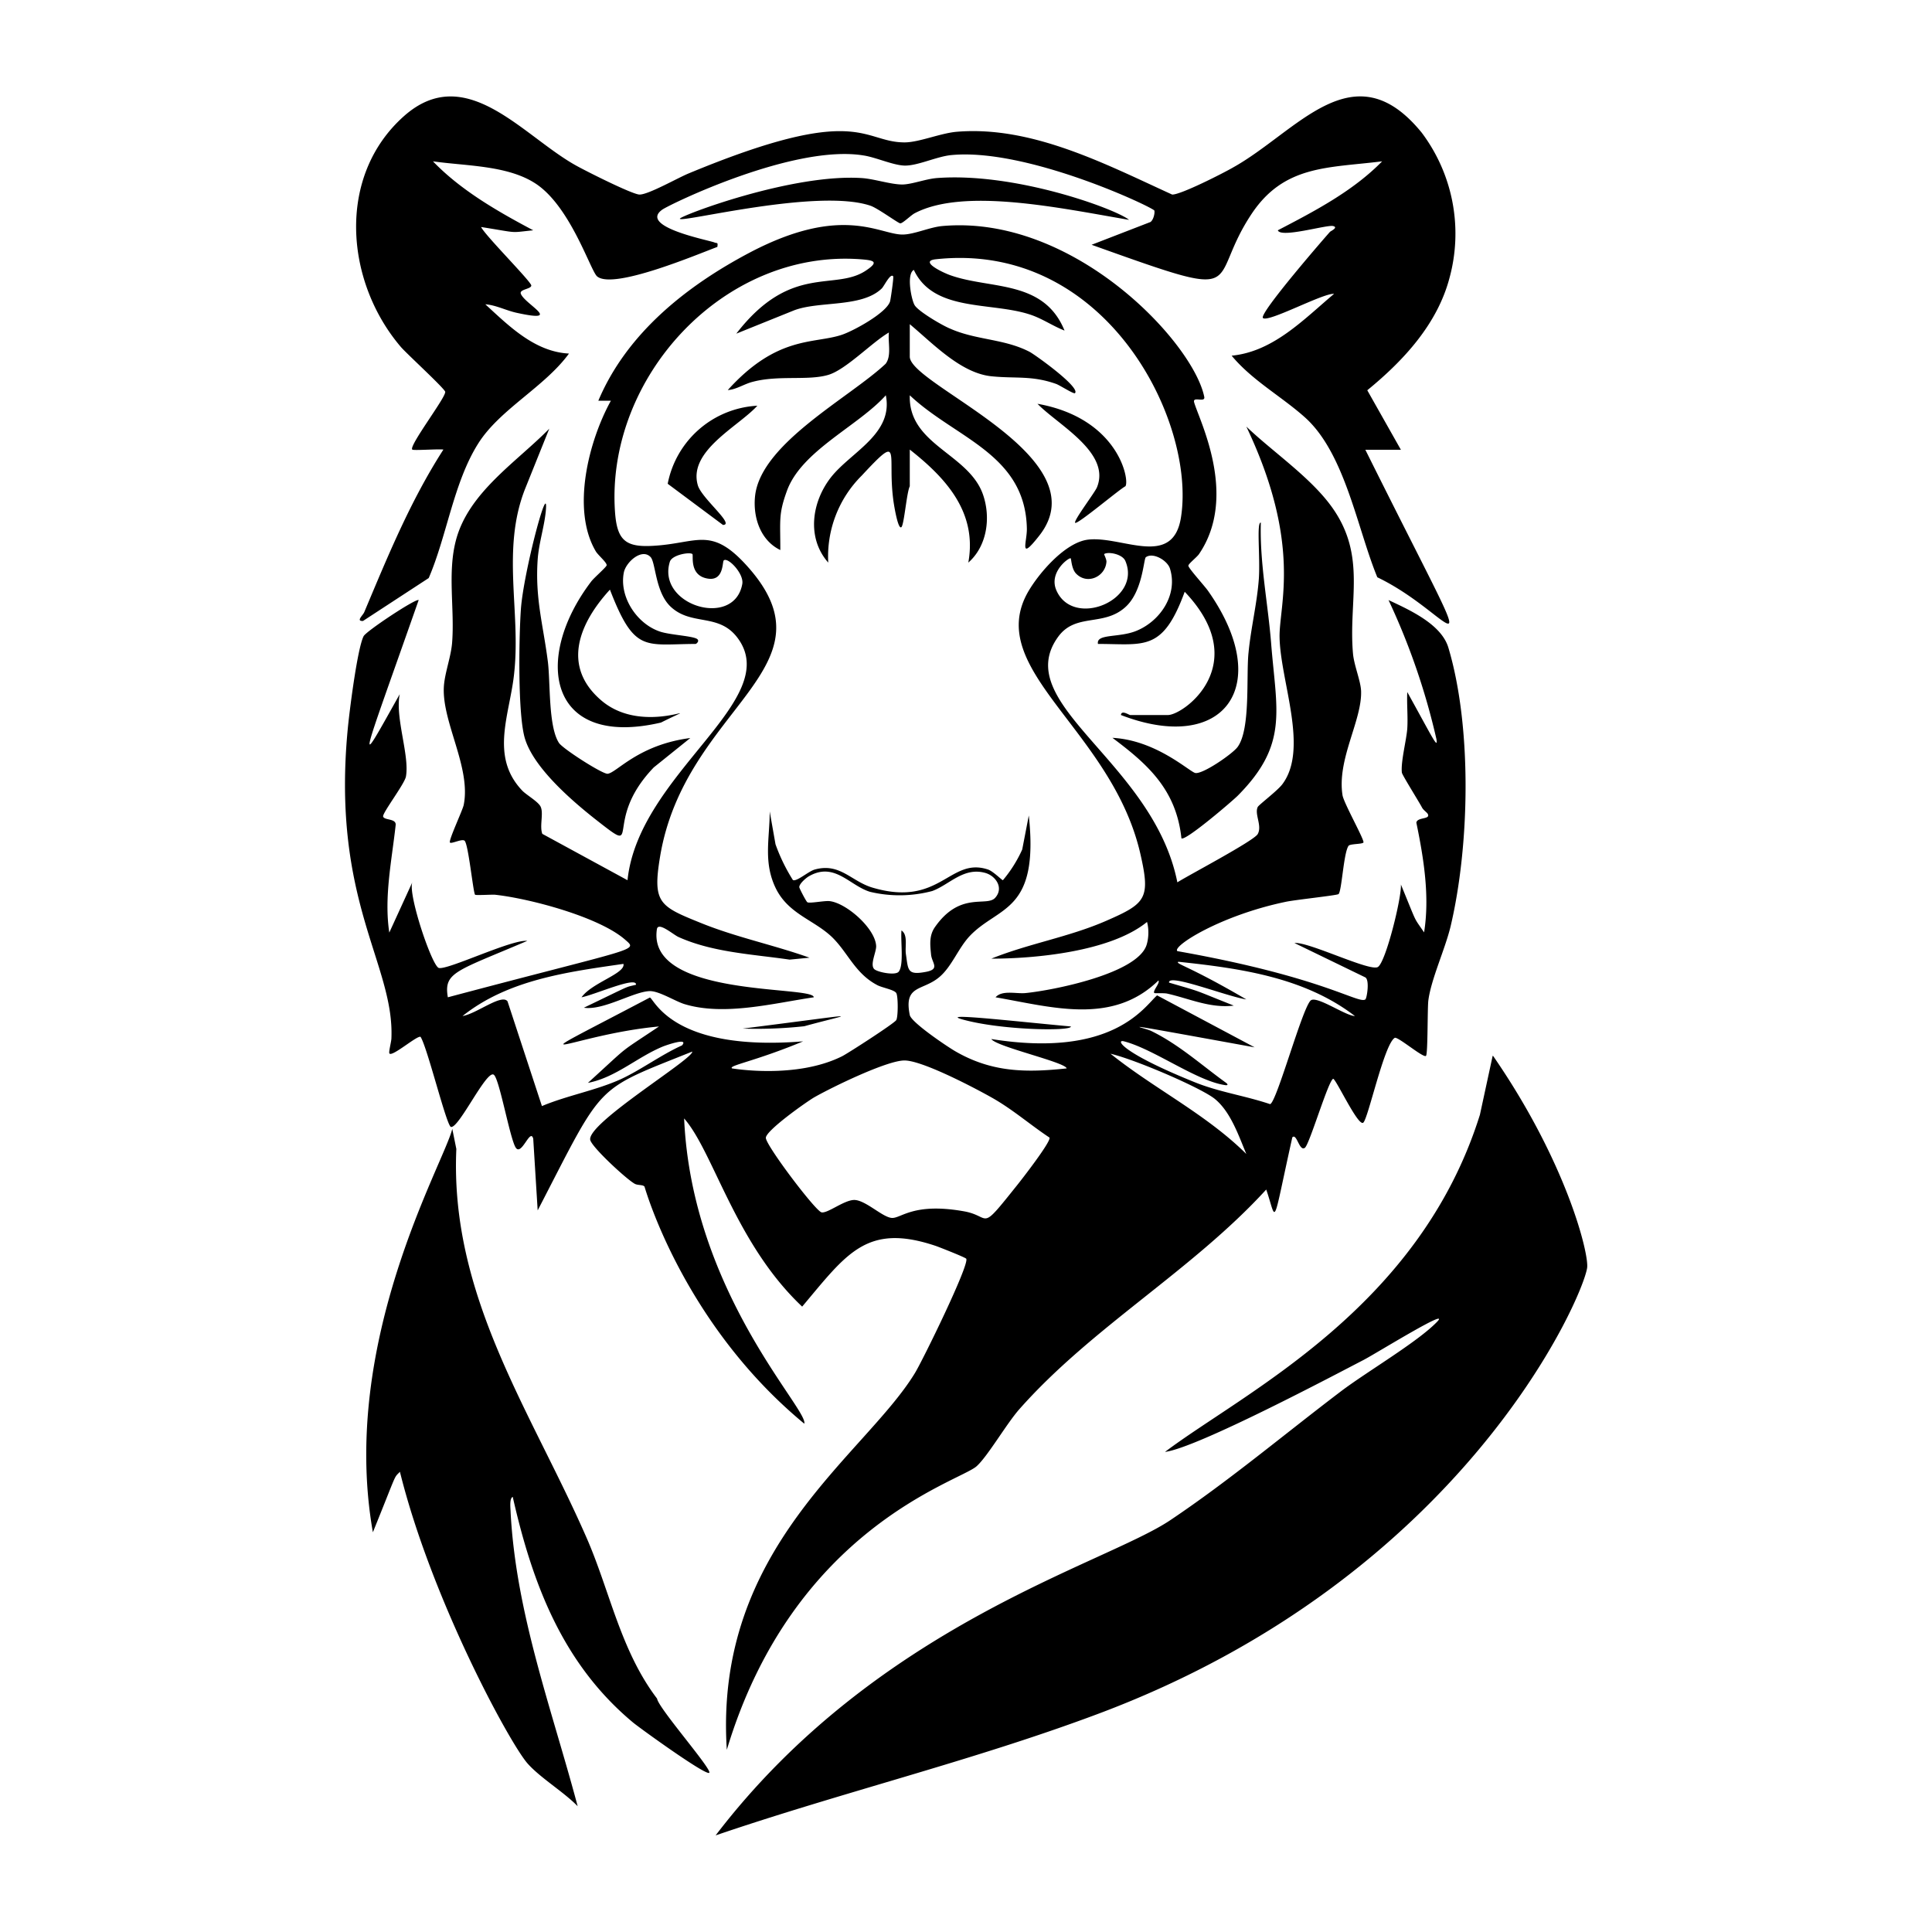 <svg xmlns="http://www.w3.org/2000/svg" viewBox="0 0 1000 1000"><path d="M282.5 264.5c1.7-18-11.6 31.9-12.9 51-1 14.3-1.7 55 2.2 67.1 4.7 14.9 23.7 31.4 35.8 41 26.5 20.8 3.1 2.4 30.8-26.4l18.9-15.2c-27 3.5-38.1 18-42.8 18.5-2.7.2-23.3-13-25.2-16-5.5-8.5-4.4-31-5.7-41.8-2.4-19.1-6.7-32.8-5.3-53.1.6-8.5 3.4-16.8 4.2-25m202-172.4c-5.5.5-12.5 3.2-17.4 3.3-5.9 0-14.3-2.8-20.6-3.3-36.4-2.6-94.7 19.6-94.6 21 0 2.4 71.5-16 98.7-6.7 3.8 1.3 14.5 9.2 15.4 9.1 1.3 0 5.5-4.2 7.4-5.2 25.6-13.5 75.8-2.6 111 3.4-6.6-5.5-59-24.9-100-21.6M230.4 203c.2 2.9-19 28-17 29.7.5.6 13.7-.4 16.1 0-17.1 26.6-28.7 55-40.9 84-.6 1.7-4.6 4.9-.7 4.7l34-22.2c9.4-21.8 12.9-49.5 25.6-69.6 11.1-17.7 34.4-29.3 47-46.6-17.7-.9-31-14.2-43.3-25.5 5.5.4 10.7 3.2 16.2 4.4 24.6 5.4 4.3-4.4 2.2-9.8-1-2.4 5.3-2.4 5.4-4.3 0-2-23.7-25.7-26-30.3 20.2 3.2 14.2 3 27 1.7-18.3-9.7-37.5-20.7-51.9-35.7 16.6 2.4 37.8 2 52.3 11 18.5 11.3 29.1 45.3 32.6 48.5 8.2 7.2 51.8-11.3 62.3-15.2.4-2.7-.2-1.7-1.5-2.3-2.9-1.2-39.5-8.1-27-17 3.8-2.7 68.3-34.1 104.4-28 6.3 1 15 5 20.9 5.2 6.7.2 16.5-4.6 24-5.4 39.4-4 105 27.2 105.4 28.7.3 1.5-.5 4.8-2 5.9L565 126.7c84.2 30.1 58.4 20.6 82.9-16.1 16.9-25.3 39.7-23.6 67.5-27.1-15.2 15.5-35 25.8-54 35.7 1.5 4.2 25.4-3 28.6-2.2 3 .7-1.4 2.7-1.6 3-1.4 1.5-37 42.4-34.7 44.6 2.7 2.5 31.2-13 36.8-12.5-15.7 13.2-31.4 29.9-53 32 10.6 12.8 25.7 21 37.9 31.9 20.8 18.6 27.1 57.6 37.5 82.8 42.1 20.2 59 65-6.2-66h18.4L707.7 202c18.7-15.3 36.3-34.2 42.6-58.3a87 87 0 0 0-14.4-75c-35.3-43.4-64.3-.6-97.7 18-5 2.9-27.2 14.2-31.5 14C572.3 85 534.2 65 495.3 68.2c-8.5.7-19.6 5.5-27.1 5.5-22 0-23.2-20.7-111.6 16-5.5 2.2-21.2 11.2-25.7 11-4.1-.3-27.7-12.2-32.7-15-27.6-15.3-57-54.1-89.1-25.6-35.1 31.2-30.4 85.8-1.6 119.5 3 3.5 22.8 21.6 23 23.3m415.7 135.2c-1.2 12.5 1.1 39.3-5.6 48.5-2.5 3.5-18 14.2-21.9 13.5-3-.6-20.2-17-42.9-18.2 17.7 13.3 33 26.4 35.7 52 1.8 1.8 27-19.8 29.3-22.2 26-26.3 20-43.4 17.2-77.9-1.6-21-6-42-5.4-63.3-2.3-.3-.3 17.3-1 28.7-.9 13-4.2 26-5.4 39m-230 193c25.4-7 34.6-7.2-31.8 1.2q16 .5 31.7-1.2m356.5 15.3L766 577c-31.5 100.5-122 143.6-163 174.5 16.6-2 90-41 102.8-47.6 6.7-3.5 46.5-28.2 37.8-19.5-10.3 10.5-36.3 25.7-49.6 35.8-29.4 22.3-57.5 46-88.2 66.6-34 22.9-152 54-235.4 163.2 65.3-22.3 133.7-38.8 198.2-63 188.3-70.6 250.7-215.2 252.9-230.8 1-7.3-10.7-54.7-48.7-109.7M392 210a50 50 0 0 0-46.4 40.4l28.6 21.3c6.4 0-11-13.7-13-20.5-5.2-17.8 21-30.4 30.8-41.2m175.8 42.2c-1 2.6-12.3 17.4-11.3 18.4 1.1 1.1 23.2-17.6 26-18.9 2.3-3-3.4-35.2-45.5-42.7 10.4 10.8 38.1 25.2 30.8 43.2m-65.5 276.5c20.3 4.6 52.3 5 52 2.6-31.6-2.9-75.4-8-52-2.6m-198.8 267c-28.5-65.1-70.7-124.7-67.3-201l-2.1-10.4c-4.3 17.8-58.5 110.2-41.1 208.8 12.9-31.8 10.6-27.8 14-31.3 16.3 65.8 56.6 140.1 66 150.9 6.6 7.5 18.7 14.7 26 22.2-13.4-50.3-31.9-99.5-34.7-152 0-1.7-.8-7.4 1.1-8.1 10.2 45.1 25.9 86.5 62.3 116.8 3.5 2.9 37.7 27.6 39.4 26s-26.4-33.6-27-38.4c-19-25-24.5-56-36.6-83.5M202.6 537.3c0 1.8-1.6 7.5-1 8 1.5 1.8 14.6-9.7 16.1-8.6 3.5 5.4 13.4 46 15.7 46.6 4.1.9 18.5-29.9 22.2-27 2.9 2 8.4 33.5 11.4 37.8s7.5-10.5 9-4.7l2.3 37.1c34.7-67 28.7-61.6 80-82.2.8 3.7-54.5 37-52.8 45.7.8 3.8 18.8 20.4 23 22.7 1.5.9 4.3.4 5.1 1.5.1.1 19.6 70.6 82.7 122.7 2.2-7.4-58.2-68-62.2-158 15.2 17.3 26.5 64.8 61.1 97.4 23-27.3 33.3-43.5 69.2-31.4 2 .7 15.2 5.9 15.7 6.6 2 2.6-22.8 53.2-26.6 59.3-26.1 42.7-104.1 90.3-97.3 194.9C410.7 791 496.2 767 505.4 759c5.7-5 15.7-22.3 22.3-29.7 37.5-42.4 89.4-71.7 127.7-113.6 5.7 16.6 2.7 21.4 13.5-27 2.3-2.4 3.6 7.5 6.5 5.4 2.4-1.8 12-34.4 14.6-35.7 1.2-.6 12.9 24.8 15.6 22.7 2.5-1.8 10.8-40.6 16.3-43.9 1.5-.9 15 10.7 16.2 9.3 1-1.1.7-24.4 1.2-28.6 1.4-11 8.6-26.4 11.5-38.3 9.9-41.8 11.2-103-1.1-144.3-3.6-12.2-20.1-19.6-31-24.7a354 354 0 0 1 24.8 72c.8 5.4-1.8-.4-15.1-24.4-.3 6.3.4 12.7 0 19-.5 6.2-3.4 17.1-2.8 22.7.2 1.3 9 15.3 10.5 18.2.8 1.4 2.8 2.6 3 3.4 1.2 2.7-5.6 1.4-6 4.3 3.8 18.4 7 38.2 4 56.8-5.8-8.6-3.1-3.2-12-24.8.5 6.5-7.8 40.2-11.9 42.7-4 2.6-36-13.2-43.2-12.4l36.7 17.8c2.3 1.4.8 10.8 0 11.4-3.6 2.5-21.7-11.6-97.3-25-2.9-2.4 22-18.4 56-25.5 4.4-1 26.2-3.3 27.4-4 1.7-1.4 2.6-21.3 5.2-25 .8-1.1 7-.8 7.7-1.7.8-1-10-20.1-10.8-24.4-3-18.7 10.1-38.7 9.6-54-.2-5.3-3.7-13.4-4.2-19.5-2.4-27.4 7-50-10.4-75-11-15.8-30.9-29.1-44.8-42.4 28.9 60.7 17 92.2 17.2 108.8.3 22.7 15.2 57.6 1.6 76.1-2.4 3.4-12.3 10.8-12.9 12-1.8 3.7 2.4 9.7 0 14-1.9 3.5-36 21.4-41.6 25-12.5-62.7-87-92.3-61.7-127.1 9-12.4 23.3-5.2 34.6-15.2 9.2-8 9.6-25.2 10.8-26 3.8-2.7 11.3 1.8 12.5 6 4.2 13.6-5.3 27.3-17.6 32.2-9 3.6-20.7 1.3-19.7 6.7 24 0 33.5 4.2 44.9-27 35.6 37.4-.5 63.8-8.7 63.8H585c-.6 0-4.6-2.8-4.8 0 53.4 20.6 79.6-15.1 45.2-64.1-1.6-2.4-10.4-12-10.3-13.2 0-1 4.4-4.4 5.5-6 20.5-30.1 0-69.6-2.5-78.5-1-3.5 6 .5 5.2-3-5.9-28.3-67.7-94.4-135.6-88.3-6.6.6-14.6 4.4-20.6 4.4-11.9 0-31-15.7-78.4 9-33 17.3-64.2 41.9-79 77h6.5c-11.5 20.8-20.6 56.4-7.8 78 1.2 2 5.8 5.8 5.6 7.2-.2 1-6.6 6.5-8 8.4-30.3 39.8-22.3 86.6 36.1 73 27.3-13.6-8.1 7.9-30.8-11.4-20.9-17.8-11.4-40.2 4.4-57.4 12.7 32.9 18 28.2 44.3 28.1.5 0 2.4-1.7.6-2.7-2.8-1.5-14-2-19-3.7-12-4-21.2-18-18.7-30.6 1.1-5.4 9.4-12.8 13.9-7.9 2.6 3 2.4 18 10.2 25.5 10.8 10.3 24.9 3.2 34.7 16.2 24.3 32.2-51.2 70.2-56.9 125.5l-44.1-24c-1.5-4 .7-10.4-.8-13.9-1.1-2.7-7.6-6.3-9.7-8.6-17-18-6-40-4-61.3 3.3-31.6-6.6-63.2 5.4-94.3l12.7-31.6c-17.1 17.4-41.8 33-48.3 57.7-4.5 17-.6 35.7-2 53.2-.6 7.1-3.6 15-4.2 21.8C228.2 373 244 397 240 416.7c-.6 2.8-8 18.5-7.1 19.4.8.8 6-2 7.5-1 2 1.3 4.5 27 5.5 28 .3.4 8.3-.1 10.2 0 17.8 1.9 54.2 11.5 67.6 23.4 6.6 5.8 6.6 3.5-91.9 29.7-2.2-13 4.1-13.4 41.1-29.2-8-.9-41.4 15.3-45.8 14-3.6-1.2-16-38.1-13.7-44.3l-11.9 26c-2.8-18.4 1.3-37.4 3.3-55.7.3-3.5-6-2.3-6.5-4.4-.4-1.8 11-16.7 11.8-20.6 2-10.9-5.7-30.6-3.2-42.7-23.5 42-20.7 38.2 9.8-48.7-1.4-1-27.2 16.1-28.5 18.7-3.3 6.5-7.5 40-8.3 49-8.2 88.6 24.2 120.8 22.7 159m323.9 76.1c-20 25-13 16.2-27.4 13.6-26.2-4.7-32.6 3.6-37.4 3.4s-13.6-9.2-19.5-9.3c-5.3 0-13.9 7.1-17 6.4-3.2-.8-28.6-34.4-28.8-38.5-.2-3.7 20.9-18.6 25-21 8.9-5.1 37.8-19.2 46.8-19.1 9.3 0 36.9 14.5 46 19.7 10.4 6 19.2 13.7 29 20.2 1.1 1.8-14.3 21.6-16.7 24.6m-97.3-147c-2.9-.2-10.2 1.3-11.3.6-.6-.3-4.1-7.1-4.2-7.8 0-1.8 3.4-4.7 4.9-5.6 13.3-7.7 21 4.7 31.7 8a66 66 0 0 0 32.2-.4c8.8-3.2 16.2-12.5 27.4-9.4 5.5 1.5 9.8 7.8 5.2 12.9-4.4 4.9-18.1-3.6-31.2 15.2-3 4.3-2.5 9-2 14 .3 4.5 5.1 7.8-3 9.2-9.3 1.7-8.8-1-10-9.2-.6-3.8 1.2-10-2.3-12.3-.5 5.7 1.3 17.8-1.4 21.3-1.6 2.2-11.1.3-12.7-1.3-2.3-2.3 1-8.6 1-11.8-.3-9.2-15.6-22.6-24.3-23.4m145.6 79c13.4 3.2 47.1 17.8 54 23.4 8.2 6.7 12.3 19 16.3 28.5-20.9-20.7-47.6-33.7-70.3-51.9m-28-239.8c-4.2-9.5 6.7-17.3 7.4-16.6.3.3.4 5.2 2.6 7.7 5.8 6.3 15.4 1.8 15.9-6 0-1.4-1.3-3.7-1.2-3.9 1.9-1.4 9.5-.1 11 3.6 8.6 20.3-27 35-35.7 15.2m-162.6-3.3c-4.2 23.2-44.4 11-37.5-11.5 1.1-3.7 10.5-5.2 11.7-4 .6.7-1.7 10.8 7.5 12.6 8.8 1.8 7.9-8.5 8.7-9.3 2-2 10.6 6.8 9.6 12.2m-61.5 196.6c1.1 5-16.3 9.7-21.7 17.3 7.1-1.4 28.6-11.1 28.2-6.5-6.3 1.6-1.2-.5-27 11.9 10.2 1.5 25.6-8.3 34-8.6 4.7-.2 13.2 5.2 18 6.7 20.6 6.3 46-.4 67-3.5.2-6.2-86.5.4-81.2-35.2.6-4.2 8.5 2.8 11.2 4 17.8 8 38.4 8.9 57.5 11.7l10.3-1c-18.5-6.6-38.1-10.6-56.3-18-21.3-8.6-25-10.3-21.1-34 12.8-78.3 93.7-97.8 44.4-151.5-18.2-19.8-25.2-11-47.7-9.7-14.6.9-19-2.8-20-17.9-4.6-69.2 56.2-135.7 127.2-130.4 6.2.5 9.8 1 3.2 5.5-16.3 11.5-39-4-67.6 33l30-12.1c13-4.9 34.8-1.3 45.2-11.2 1.2-1 4.5-8.2 6-6.4.4.4-1.3 11.9-1.6 13-1.9 6-19 15.3-25 17.3-14.4 4.8-33.4.2-59 28.6 4.5-.3 8.5-3.2 13-4.3 13.3-3.5 28.4-.5 38.8-3.5 9.1-2.5 22.9-17 31.6-22-.6 5 1.5 12-1.7 16.2-18.5 17.4-63.9 40.8-67.5 67.8-1.4 11 2.4 23.5 13 28.6 0-15.6-1-18.5 3.4-30.6 7.5-20.8 36.8-33.5 51.2-49.5 4 19.9-17.8 29.2-28.2 42.2-10.1 12.7-13 31.5-1.6 44.4a59 59 0 0 1 17.3-45c21.1-22.7 13.3-11.6 16.3 12 .1 1.3 2.4 16.5 4.3 14.6 1.4-1.5 2.7-18 4.3-21.1v-19c18.8 14.8 35 32.5 30.3 58.5 9.8-8.6 11.7-23.4 7.6-35.2-7.4-21.3-38.7-25.7-37.9-51.4 23.6 22.3 59.7 30.3 60.6 68.8.2 6.9-4.4 17.6 6.3 4 32.6-41-66.9-78-66.9-92.8v-16.8c12 10 26.6 25.6 42.7 27 12.1 1.2 20.6-.5 33 3.9 1.8.6 9.2 5.4 9.8 4.8 3-3-20.8-20-23.5-21.4-13.1-6.8-27.6-6-41.1-12-4-1.6-16.1-8.7-18.3-12-1.7-2.5-4.5-16.3-.5-18.4 10.2 21.8 39.6 16.5 59.8 23 6.4 2 12 6 18.2 8.4-10.7-26.3-38-21.3-58.7-28.5-3.7-1.2-16.9-7.4-8-8.4 88-9.6 134.7 83.5 127 133.4-4.1 26.8-30.5 9.7-48 11.7-11.8 1.3-25.5 17.2-31.2 27.1C509 346.9 576 378 590.4 442.6c5.1 22.5 2.6 25.1-17.8 34-19.2 8.4-40.2 11.8-59.5 19.6 22.2 0 61.6-3.5 80.6-19 1 3.6.9 8.2-.2 11.8-4.6 15-48.6 23.6-62.6 25-4.8.5-12.2-1.7-15.6 2.2 29 5 60.4 14.6 84.3-8.7 1 1.3-3.2 5.5-2.1 6.5.2.2 5-.1 6.7.3 11.2 2.5 22.2 7.7 34.4 6.2-22.7-9-15.1-6.5-33.5-11.9-.7-5 29.7 7.1 40 8.7-30.1-17.6-36.9-18.4-35.2-19.5 32 3.4 65.2 8 91.4 28.1-4.8-.1-19.2-10.3-22.7-8.2-4.2 2.7-17.8 53-21.2 53.8C644 567 631 565.3 618 560c-38.5-15.6-40.5-22.2-36.2-21 15.4 4 37.2 20.3 52 22.6 1 .2 2.3.2 1-1-12.9-9.3-24.6-20-39-27-4.4-2-26.2-6 53.6 8.5l-50.5-26.9c-6.5 5.7-22.6 32.7-85.8 22.6 2.6 4 38.4 12 39 15.2-21.3 2.3-38.9 2-57.7-8.9-4.3-2.5-22.7-14.9-23.5-18.7-3.2-15.7 6.5-12.4 15.1-19.5 6.7-5.5 10-15.3 16.2-21.7 14.9-15.4 35.7-12 30.3-62.1l-3.4 17.6a68 68 0 0 1-10 15.9c-.5 0-4.9-4.5-7.6-5.5-20-6.8-24.7 19.8-60 9.3-11-3.3-16.8-13-29.9-9.3-3.3 1-9.3 6.4-11.2 5.4a94 94 0 0 1-9-18.5l-3-17c0 14.3-3.5 26.6 3.4 40.3 6.6 12.8 19.3 15.8 28.6 24.5 8.4 8 12 18.9 23.5 25 2.4 1.4 8.9 2.4 10 4.2 1 1.6 1 12.3 0 14s-24.7 17-28 18.7c-24 12-56.9 6.3-57 6.3-2.1-1.5 11.8-3.6 36.8-14-66.9 5.4-76.7-21.2-79.3-22.7-76.8 40.4-41.1 19.2 4.7 15-22.4 15-14 8.5-36.8 29.2 14.5-2.8 25.5-13.4 39-18.9 1-.4 13.5-4.9 9.7-.5-10.7 4.8-21.3 12.7-31.7 17.5-12.8 5.8-27.7 8.4-40.8 13.9l-17.8-54.2c-3-4.1-16 6.4-23.3 7.6 23.6-18.8 54.2-22.8 83.3-27"/></svg>